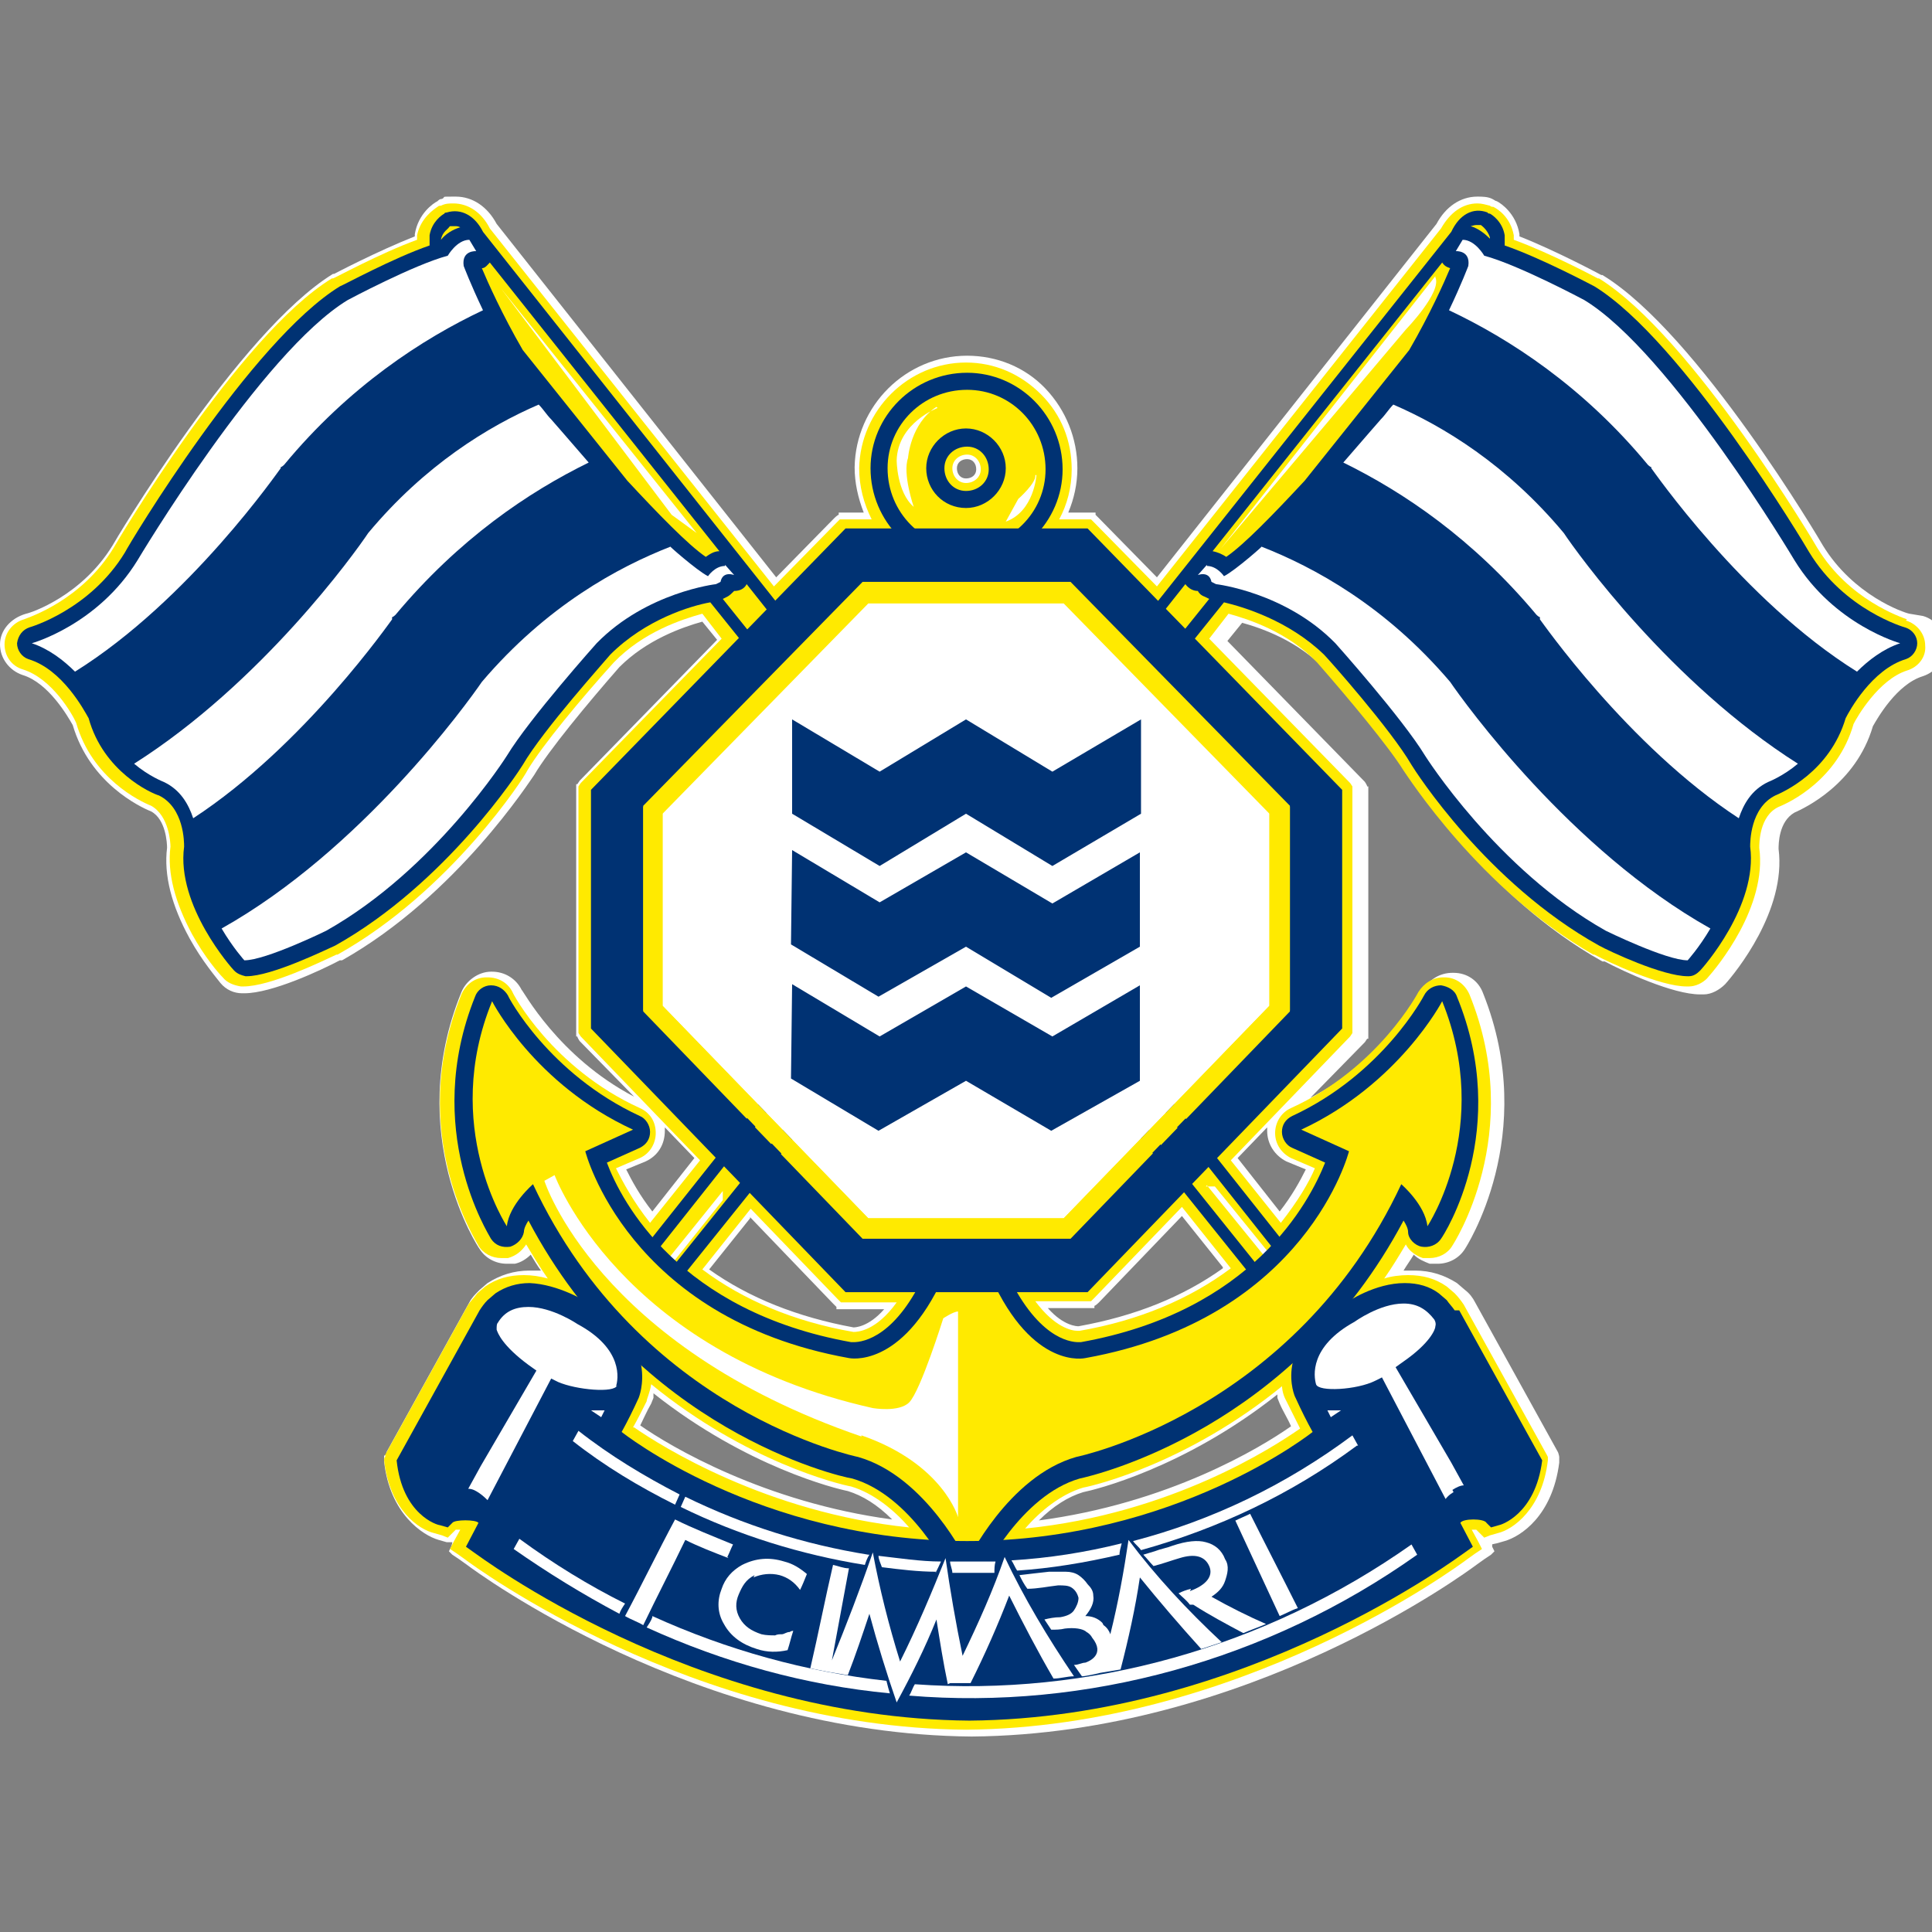 <svg width="170" height="170" viewBox="0 0 170 170" fill="none" xmlns="http://www.w3.org/2000/svg">
<rect x="0" y="0" width="170" height="170" fill="#808080" stroke="none"/>
<g clip-path="url(#clip0_6_2985)">
<path d="M168 54C167.5 53.9 163.1 52.4 160.4 48C160.3 47.8 149.4 29.3 141 24.2C141 24.2 141 24.2 140.9 24.2C140.9 24.2 137 22.1 133.7 20.8C133.7 20.8 133.7 20.7 133.7 20.6C133.4 18.8 132.1 17.9 131.7 17.7C131.6 17.7 131.5 17.6 131.3 17.5C130.9 17.3 130.4 17.3 130 17.3C128.5 17.3 127.2 18.2 126.4 19.7L101.8 50.8L96.7 45.6L96.4 45.3V45.1H94C94.5 43.9 94.8 42.6 94.8 41.2C94.8 38.6 93.8 36.1 92 34.2C90.2 32.3 87.7 31.3 85.1 31.3C79.7 31.3 75.3 35.7 75.2 41.1C75.2 42.5 75.5 43.8 76 45.1H73.8V45.3C73.7 45.3 73.4 45.6 73.4 45.6L68.3 50.8L43.7 19.7C42.9 18.2 41.6 17.3 40.1 17.3C38.6 17.3 39.3 17.3 38.9 17.5C38.7 17.5 38.6 17.6 38.5 17.7C38.1 17.9 36.8 18.8 36.5 20.6C36.5 20.6 36.5 20.7 36.5 20.8C33.2 22.1 29.4 24.1 29.4 24.1H29.3C21 29.2 10 47.8 9.9 48C7.2 52.4 2.8 53.9 2.3 54C0.9 54.4 0 55.5 0 56.7C0 57.9 0.8 59 2 59.4C4.3 60.1 6 63.1 6.4 63.8C7.9 68.9 12.3 71 13.3 71.4C14.6 72.1 14.7 74.2 14.7 74.6C14.4 77 15.1 79.7 16.7 82.6C17.8 84.6 19.1 86.1 19.4 86.5C19.9 87.1 20.6 87.4 21.3 87.4C21.3 87.4 21.4 87.4 21.5 87.4C23.9 87.4 28.2 85.4 29.9 84.5C29.9 84.5 30 84.5 30.1 84.5C40.2 78.8 46.7 68.6 47 68.2C48.3 66 51.7 61.9 54.5 58.7C56.9 56.3 60 55.2 61.8 54.7L63.1 56.3L51 68.7L50.8 69H50.7V91.2H50.8C50.8 91.3 51 91.6 51 91.6L55.8 96.5C49.1 93 46 87.1 45.9 87.1C45.4 86.1 44.4 85.5 43.3 85.5C42.2 85.5 43.3 85.5 43.2 85.5C42.1 85.5 41 86.3 40.6 87.3C35.5 99.8 42.1 109.8 42.2 109.9C42.7 110.7 43.6 111.2 44.6 111.2C45.6 111.2 45 111.2 45.3 111.2C45.8 111.1 46.3 110.8 46.7 110.4C47 110.9 47.3 111.4 47.6 111.8C47.2 111.8 46.9 111.8 46.6 111.8C45.2 111.8 44 112.2 42.9 112.9L42.2 113.5C41.8 113.9 41.5 114.2 41.3 114.6L34 127.8V128C33.9 128 33.8 128.1 33.8 128.1V128.3V128.6C34.3 133.2 37.2 135.1 38.6 135.5L39.3 135.7H39.8C39.8 135.8 39.7 136.1 39.7 136.1L39.5 136.5L39.8 136.8L40.4 137.2L41.1 137.7C41.9 138.3 61.2 152.6 85.5 152.8C109.8 152.6 129.1 138.3 129.9 137.7L130.6 137.2L131.2 136.8L131.5 136.5L131.3 136.1V135.9C131.2 135.9 131.7 135.8 131.7 135.8L132.4 135.6C133.8 135.2 136.6 133.4 137.2 128.7V128.4V128.2C137.2 128.1 137.1 127.8 137.1 127.8L129.8 114.6C129.6 114.2 129.3 113.8 128.9 113.5L128.2 112.9C127.1 112.2 125.9 111.8 124.5 111.8C124.2 111.8 123.8 111.8 123.5 111.8C123.8 111.3 124.1 110.9 124.4 110.4C124.8 110.8 125.3 111 125.8 111.2C126 111.2 126.2 111.2 126.5 111.2C127.5 111.2 128.4 110.7 128.9 109.9C128.9 109.9 135.5 99.9 130.5 87.4C130.1 86.3 129.1 85.6 127.9 85.6C127.9 85.6 127.9 85.6 127.8 85.6C126.7 85.6 125.7 86.2 125.2 87.2C125.2 87.2 122.1 93.1 115.3 96.6L120.1 91.7L120.3 91.4H120.4V69.2H120.3C120.3 69.1 120.1 68.8 120.1 68.8L108 56.4L109.3 54.8C111.1 55.3 114.2 56.4 116.6 58.9C119.4 62.1 122.9 66.2 124.1 68.3C124.4 68.7 130.8 78.9 141 84.6C141 84.6 141.1 84.6 141.2 84.6C142.9 85.5 147.2 87.5 149.6 87.5C152 87.5 149.8 87.5 149.9 87.5C150.6 87.5 151.3 87.1 151.8 86.6C152.7 85.6 157.2 80.1 156.5 74.7C156.5 74.3 156.5 72.3 157.9 71.5C158.8 71.1 163.3 69 164.8 63.9C165.2 63.2 166.9 60.2 169.2 59.5C170.4 59.1 171.2 58 171.2 56.8C171.2 55.6 170.3 54.5 169.2 54.2M66 107.1L73.3 114.7L73.6 115V115.2H77.8C76.4 116.8 75.2 116.8 75.1 116.8C70.2 115.9 65.9 114.2 62.4 111.7L66 107.2V107.1ZM56.8 102.2C57.9 101.7 58.5 100.7 58.5 99.5C58.5 99.4 58.5 99.3 58.5 99.2L61.1 101.9L57.4 106.6C56.3 105.2 55.6 103.9 55.1 102.9L56.8 102.2ZM56.3 125.5C56.6 124.9 56.9 124.2 57.3 123.5L57.5 123C57.5 122.9 57.5 122.8 57.5 122.6C65.7 129.1 73.6 131 74.6 131.2C75.9 131.6 77.2 132.4 78.5 133.7C67.3 132.2 59 127.3 56.3 125.4M85 42.1C84.5 42.1 84.2 41.7 84.2 41.2C84.2 40.7 84.6 40.4 85.1 40.4C85.6 40.4 85.9 40.8 85.9 41.3C85.9 41.8 85.5 42.1 85 42.1ZM91.4 133.8C92.7 132.5 94 131.7 95.3 131.3C96.3 131.1 104.2 129.2 112.4 122.7C112.4 122.8 112.4 122.9 112.4 123L112.6 123.5C112.9 124.2 113.3 124.8 113.6 125.5C110.9 127.4 102.8 132.3 91.3 133.8M111.5 99.2C111.5 99.3 111.5 99.4 111.5 99.5C111.5 100.7 112.2 101.7 113.2 102.2L114.9 102.9C114.4 103.9 113.7 105.2 112.6 106.6L108.9 101.9L111.5 99.2ZM107.6 111.6C104.1 114.1 99.9 115.8 94.9 116.7C94.8 116.7 93.6 116.7 92.2 115.1H96.3V114.9C96.4 114.9 96.7 114.6 96.7 114.6L104 107L107.6 111.5V111.6Z" fill="white"/>
<path d="M167.8 54.5C167.3 54.3 162.7 52.8 159.9 48.2C159.8 48 148.9 29.6 140.7 24.5C140.7 24.5 140.7 24.5 140.6 24.5C140.6 24.5 136.5 22.3 133.2 21.1C133.2 21 133.2 20.8 133.2 20.7C132.9 19.1 131.8 18.4 131.4 18.2C131.3 18.2 131.2 18.2 131.1 18.1C130.7 18 130.4 17.9 130 17.9C128.7 17.9 127.6 18.7 126.8 20.1L101.8 51.6L96.3 46L96 45.7H93.2C93.9 44.4 94.3 42.9 94.3 41.3C94.3 38.8 93.4 36.5 91.6 34.7C89.8 32.9 87.5 31.9 85 31.9C79.9 31.9 75.7 36.1 75.6 41.2C75.6 42.8 76 44.3 76.7 45.7H73.9L73.6 46L68.1 51.6L43.1 20.1C42.4 18.7 41.2 17.9 39.9 17.9C39.5 17.9 39.2 17.9 38.8 18.1C38.7 18.1 38.6 18.1 38.5 18.2C38.2 18.4 37 19.2 36.7 20.7C36.7 20.8 36.7 21 36.7 21.1C33.4 22.3 29.4 24.5 29.3 24.5C29.3 24.5 29.3 24.5 29.2 24.5C21 29.5 10.1 48 10 48.2C7.2 52.8 2.6 54.3 2.1 54.5C1.1 54.8 0.4 55.7 0.4 56.7C0.4 57.7 1 58.6 2 58.9C4.6 59.7 6.4 62.9 6.7 63.6C8.1 68.5 12.3 70.5 13.3 70.9C14.9 71.8 15 74.2 15 74.5C14.7 76.8 15.4 79.4 16.9 82.2C18 84.2 19.2 85.6 19.6 86C20 86.5 20.6 86.7 21.2 86.8C21.2 86.8 21.3 86.8 21.4 86.8C23.8 86.8 28.3 84.6 29.6 84C29.6 84 29.6 84 29.7 84C39.7 78.4 46.2 68.3 46.4 67.8C47.7 65.6 51.2 61.4 54 58.3C56.6 55.6 60 54.5 61.8 54L63.5 56.2L51.1 68.9L50.9 69.2V90.9L51.1 91.2L61.6 102.1L57.2 107.6C55.7 105.7 54.8 104 54.2 102.8L56.3 101.9C57.2 101.5 57.7 100.6 57.7 99.7C57.7 98.7 57.2 97.9 56.3 97.5C48.6 94 45.1 87.4 45.1 87.3C44.7 86.5 43.9 86 42.9 86C41.9 86 42.9 86 42.8 86C41.8 86 41 86.6 40.6 87.5C35.6 99.8 42.1 109.5 42.1 109.6C42.5 110.3 43.3 110.7 44.1 110.7C44.9 110.7 44.5 110.7 44.7 110.7C45.4 110.5 45.9 110.1 46.3 109.5C46.9 110.5 47.5 111.5 48.2 112.5C47.5 112.3 46.8 112.2 46.1 112.2C44.8 112.2 43.7 112.5 42.7 113.2L42 113.8C41.7 114.2 41.4 114.5 41.2 114.8L33.9 128V128.2C33.8 128.2 33.8 128.5 33.8 128.5C34.3 132.9 36.9 134.6 38.2 134.9L38.9 135.1L39.4 135.3L39.8 134.9L40.1 134.6C40.1 134.6 40.3 134.6 40.5 134.6L39.9 135.7L39.6 136.3L40.2 136.7L40.9 137.2C41.7 137.8 60.9 152 85 152.2C109.1 152 128.3 137.8 129.1 137.2L129.8 136.7L130.4 136.3L130.1 135.7L129.5 134.6C129.7 134.6 129.8 134.6 129.9 134.6L130.2 134.9L130.6 135.3L131.1 135.1L131.8 134.9C133.1 134.6 135.7 132.8 136.2 128.5V128.2L136.1 128L128.8 114.8C128.6 114.5 128.3 114.1 128 113.8L127.3 113.2C126.3 112.5 125.2 112.2 123.9 112.2C123.2 112.2 122.4 112.3 121.8 112.5C122.5 111.5 123.1 110.5 123.7 109.5C124 110.1 124.6 110.5 125.2 110.7C125.4 110.7 125.6 110.7 125.8 110.7C126.6 110.7 127.4 110.3 127.8 109.6C127.8 109.6 134.3 99.8 129.3 87.5C128.9 86.6 128.1 86 127.1 86C127.1 86 127.1 86 127 86C126.1 86 125.3 86.5 124.8 87.3C124.8 87.3 121.3 94 113.6 97.5C112.7 97.9 112.2 98.8 112.2 99.7C112.2 100.7 112.8 101.5 113.6 101.9L115.7 102.8C115.2 104 114.2 105.7 112.7 107.6L108.3 102.1L118.8 91.2L119 90.9V69.2L118.8 68.9L106.4 56.2L108.1 54C109.9 54.5 113.3 55.6 115.9 58.3C118.7 61.5 122.2 65.7 123.5 67.8C123.8 68.2 130.2 78.3 140.2 84C140.2 84 140.2 84 140.3 84C141.6 84.7 146.1 86.8 148.4 86.8C150.7 86.8 148.5 86.8 148.6 86.8C149.2 86.8 149.8 86.5 150.2 86.1C151.1 85.1 155.5 79.8 154.8 74.6C154.8 74.2 154.8 71.8 156.5 71C157.5 70.6 161.7 68.6 163.1 63.7C163.4 63.1 165.3 59.8 167.8 59C168.8 58.7 169.5 57.8 169.4 56.8C169.4 55.8 168.7 54.9 167.7 54.6M66 106.3L73.7 114.3L74 114.6H78.9C77.1 117.1 75.5 117.2 75.1 117.2C69.9 116.3 65.4 114.4 61.8 111.7L66.1 106.3H66ZM55.7 125.6C56.1 124.9 56.5 124.1 56.9 123.3C56.9 123.1 57.2 122.5 57.3 121.8C65.6 128.6 73.8 130.6 74.9 130.8C76.9 131.4 78.7 132.9 80 134.4C67.4 133.1 58.1 127.2 55.8 125.6M85 42.5C84.3 42.5 83.8 41.9 83.8 41.2C83.8 40.5 84.4 40 85.1 40C85.8 40 86.3 40.6 86.3 41.3C86.3 42 85.7 42.5 85 42.5ZM112.8 121.8C112.8 122.6 113.1 123.1 113.2 123.3C113.6 124.1 114 124.9 114.4 125.7C112.1 127.3 103.1 133.2 90.2 134.5C91.5 133 93.3 131.5 95.3 130.9C96.4 130.7 104.6 128.7 112.9 121.9M108.3 111.6C104.7 114.3 100.2 116.2 95 117.1C95 117.1 94.9 117.1 94.8 117.1C94.3 117.1 92.8 116.8 91.1 114.5H96L96.3 114.2L104 106.2L108.3 111.6Z" fill="#FFEA00"/>
<path d="M46.6 123.1C46.6 123.4 46.6 124.2 47.2 124.8C47.6 125.2 48 125.4 48.5 125.4C49.3 125.4 49.8 124.9 50 124.8C50 124.8 50.1 124.7 50.2 124.6L107.7 53C109.4 53.4 113.4 54.6 116.5 57.6C116.9 58 122.4 64.2 124.2 67.3C124.5 67.8 130.8 77.7 140.7 83.2C141.6 83.7 146.3 85.9 148.5 85.9C148.5 85.9 148.5 85.9 148.6 85.9C149 85.9 149.3 85.7 149.6 85.4C149.8 85.2 154.7 79.7 154 74.5C154 74.1 154 71.1 156.2 70C156.9 69.7 161 67.9 162.4 63.2C162.7 62.6 164.7 58.9 167.7 58C168.3 57.8 168.7 57.2 168.7 56.6C168.7 56 168.3 55.4 167.6 55.2C167.6 55.2 162.3 53.7 159.2 48.6C158.8 47.9 148.1 30 140.3 25.2C140.1 25.1 135.6 22.7 132.4 21.6C132.4 21.3 132.4 21 132.4 20.7C132.2 19.5 131.3 18.9 131.1 18.8C131.1 18.8 130.9 18.8 130.9 18.7C129.6 18.2 128.4 18.9 127.7 20.4L46.9 122.1C46.7 122.4 46.5 122.8 46.5 123.2" fill="#003273"/>
<path d="M127.6 23.6C127.1 24.8 125.8 27.7 124 30.8L114.8 42.3C112.1 45.2 109.5 47.9 107.9 49C107.6 48.8 107.2 48.6 106.7 48.5L126.9 23.1C127.1 23.4 127.3 23.5 127.6 23.6Z" fill="#FFEA00"/>
<path d="M131.1 21C130.7 20.6 130.1 20.1 129.4 19.9C129.5 19.9 129.7 19.8 129.9 19.8C130 19.8 130.2 19.8 130.3 19.8C130.3 19.8 130.9 20.2 131.1 20.9" fill="#FFEA00"/>
<path d="M47.7 123.1C47.7 123 47.7 122.8 47.8 122.7L104.3 51.4C104.6 51.8 105 52 105.4 52C105.5 52.2 105.7 52.4 106 52.5L106.4 52.7L49.2 123.9C49.2 123.9 48.9 124.2 48.5 124.2C48.3 124.2 48.1 124.2 48 124C47.7 123.7 47.7 123.3 47.7 123.1Z" fill="#FFEA00"/>
<path d="M126.3 24.3L107.4 48.3L123.7 29C123.7 29 126.9 25.7 126.3 24.4" fill="white"/>
<path d="M145.3 41.3V41.1C145.2 41.1 145 40.9 145 40.9C139.3 34 132.8 29.8 127.5 27.3C128.6 25 129.2 23.4 129.2 23.4C129.4 22 128.1 22.1 128.1 22.1L128.7 21.1C129.8 21.1 130.6 22.5 130.6 22.5C133.6 23.3 139.4 26.4 139.4 26.4C147 31 157.9 49.3 157.9 49.3C161.4 55 167.2 56.6 167.2 56.6C165.7 57.1 164.4 58.1 163.4 59.1C153.3 52.8 145.4 41.3 145.3 41.2" fill="white"/>
<path d="M135.5 54.5V54.3C135.4 54.3 135.2 54.1 135.2 54.1C129.6 47.4 123.5 43.3 118.2 40.7C120.1 38.5 121.5 36.9 121.5 36.9C121.9 36.5 122.2 36 122.6 35.6C127 37.5 132.6 40.9 137.6 46.9C138.8 48.7 147 60.1 158.2 67.2C156.9 68.3 155.6 68.8 155.6 68.8C154.1 69.5 153.4 70.8 153 72C143.2 65.6 135.6 54.6 135.5 54.5Z" fill="white"/>
<path d="M106.2 49.8C107.1 49.8 107.7 50.7 107.7 50.7C108.7 50.2 111.4 47.8 111 48.1C115.6 49.9 121.9 53.3 127.6 60C128.9 61.9 138.2 74.8 150.5 81.7C149.5 83.4 148.5 84.5 148.5 84.5C146.6 84.5 141.3 81.9 141.3 81.9C131.7 76.5 125.4 66.5 125.4 66.5C123.4 63.2 117.5 56.6 117.5 56.6C113.1 52.1 107 51.4 107 51.4L106.6 51.2C106.4 50.2 105.4 50.6 105.4 50.6L106.2 49.7V49.8Z" fill="white"/>
<path d="M63.6 104.8L48.3 123.8L49.6 123.1L63.6 105.6V104.8Z" fill="white"/>
<path d="M123.1 122.1L42.5 20.4C41.8 19 40.6 18.3 39.3 18.7C39.3 18.7 39.1 18.7 39.1 18.8C38.9 18.9 38 19.5 37.8 20.7C37.8 21 37.8 21.3 37.8 21.6C34.6 22.7 30.2 25.1 29.9 25.2C22.1 30 11.4 47.8 11 48.6C7.9 53.7 2.6 55.2 2.6 55.2C2 55.4 1.6 55.9 1.5 56.6C1.5 57.2 1.9 57.8 2.5 58C5.5 58.9 7.4 62.5 7.8 63.2C9.1 67.9 13.3 69.8 14 70C16.2 71.1 16.2 74.1 16.2 74.5C15.5 79.7 20.4 85.2 20.6 85.4C20.9 85.7 21.2 85.8 21.6 85.9C21.6 85.9 21.6 85.9 21.7 85.9C23.9 85.9 28.6 83.6 29.5 83.2C39.3 77.7 45.7 67.8 46 67.3C47.8 64.2 53.3 58.1 53.7 57.6C56.8 54.5 60.8 53.3 62.5 53L120 124.6C120 124.6 120.1 124.7 120.2 124.8C120.4 125 120.9 125.4 121.7 125.4C122.2 125.4 122.7 125.2 123 124.8C123.6 124.2 123.6 123.3 123.6 123.1C123.6 122.7 123.5 122.3 123.2 122" fill="#003273"/>
<path d="M43.1 23.1L63.3 48.5C62.8 48.5 62.4 48.8 62.1 49C60.5 47.9 57.9 45.2 55.2 42.3L46 30.8C44.2 27.7 42.9 24.8 42.4 23.6C42.7 23.6 42.9 23.3 43.1 23.1Z" fill="#FFEA00"/>
<path d="M39.6 19.9C39.7 19.9 39.8 19.9 40 19.9C40.2 19.9 40.3 19.9 40.5 20C39.8 20.2 39.2 20.6 38.8 21.1C38.9 20.4 39.5 20.1 39.5 20" fill="#FFEA00"/>
<path d="M122 124.1C121.9 124.2 121.7 124.3 121.5 124.3C121.1 124.3 120.9 124.1 120.8 124L63.6 52.7L64 52.5C64.2 52.4 64.4 52.2 64.6 52C65.1 52 65.5 51.8 65.7 51.4L122.2 122.7C122.2 122.8 122.3 122.9 122.3 123.1C122.3 123.4 122.3 123.8 122 124" fill="#FFEA00"/>
<path d="M24.7 41.3V41.1C24.8 41.1 25 40.9 25 40.9C30.7 34 37.2 29.8 42.5 27.3C41.4 25 40.8 23.4 40.8 23.4C40.6 22 41.9 22.1 41.9 22.1L41.3 21.1C40.2 21.1 39.4 22.5 39.4 22.5C36.4 23.3 30.6 26.4 30.6 26.4C23 31 12.1 49.3 12.1 49.3C8.6 55 2.8 56.6 2.8 56.6C4.3 57.1 5.6 58.1 6.6 59.1C16.7 52.8 24.6 41.3 24.7 41.2" fill="white"/>
<path d="M34.5 54.5V54.3C34.6 54.3 34.8 54.1 34.8 54.1C40.4 47.4 46.5 43.3 51.8 40.7C49.9 38.5 48.5 36.9 48.5 36.9C48.1 36.5 47.8 36 47.4 35.6C43 37.5 37.4 40.9 32.4 46.9C31.2 48.7 23 60.1 11.8 67.2C13.1 68.3 14.4 68.8 14.4 68.8C15.9 69.5 16.6 70.8 17 72C26.8 65.6 34.4 54.6 34.5 54.5Z" fill="white"/>
<path d="M63.8 49.8C62.9 49.8 62.3 50.7 62.3 50.7C61.3 50.2 58.6 47.8 59 48.1C54.4 49.9 48.1 53.3 42.4 60C41.1 61.9 31.8 74.8 19.5 81.7C20.5 83.4 21.5 84.5 21.5 84.5C23.4 84.5 28.7 81.9 28.7 81.9C38.3 76.5 44.6 66.5 44.6 66.5C46.6 63.2 52.5 56.6 52.5 56.6C56.9 52.1 63 51.4 63 51.4L63.4 51.2C63.6 50.2 64.6 50.6 64.6 50.6L63.8 49.7V49.8Z" fill="white"/>
<path d="M44.1 25.4L61.3 46.9L59.1 45.3L44.1 25.4Z" fill="white"/>
<path d="M106.2 104.3L120.5 121.9C120.5 121.9 121.3 122.8 121.6 122.5L106.9 104.4H106.1L106.2 104.3Z" fill="white"/>
<path d="M128.2 87.7C128 87.1 127.4 86.8 126.8 86.7C126.2 86.7 125.6 87 125.3 87.6C125.3 87.6 121.7 94.5 113.7 98.2C113.1 98.5 112.8 99 112.8 99.6C112.8 100.2 113.2 100.8 113.7 101L116.6 102.3C115.2 105.8 110.2 115.4 95.1 118.1C95.1 118.1 95 118.1 94.9 118.1C94.1 118.1 91.2 117.7 88.5 111.8C88.3 111.3 87.8 110.9 87.2 110.9H85.2C85.2 110.8 85.2 110.8 85.1 110.8H85H84.9C84.9 110.8 84.9 110.8 84.8 110.8H82.8C82.2 111 81.7 111.3 81.5 111.8C78.9 117.6 76 118.1 75.1 118.1H74.9C59.8 115.4 54.7 105.8 53.4 102.3L56.3 101C56.9 100.7 57.2 100.2 57.2 99.6C57.2 99 56.8 98.4 56.3 98.2C48.3 94.5 44.7 87.7 44.7 87.6C44.4 87.1 43.9 86.7 43.2 86.7C42.6 86.7 42 87.1 41.8 87.7C37.1 99.4 43 108.6 43.2 109C43.6 109.6 44.2 109.8 44.9 109.7C45.5 109.5 46 109 46.1 108.4C46.1 108.1 46.3 107.7 46.5 107.4C56.2 125.8 73.7 129.9 75 130.1C80.2 131.6 83.5 138.3 83.5 138.4C83.8 139 84.4 139.3 85 139.3C85.6 139.3 86.3 138.9 86.5 138.4C86.5 138.4 89.8 131.6 95 130.1C96.4 129.8 113.8 125.7 123.5 107.4C123.7 107.7 123.9 108.1 123.9 108.4C123.9 109 124.5 109.6 125.1 109.7C125.7 109.8 126.4 109.6 126.8 109C127.1 108.6 133 99.4 128.2 87.7Z" fill="#003273"/>
<path d="M85 112.3H85.2L87.2 112.4C90.9 120.6 95.5 119.5 95.5 119.5C115 116 118.7 101.3 118.7 101.3L114.5 99.4C123.1 95.4 126.9 88.1 126.9 88.1C131.4 99.2 125.6 107.9 125.6 107.9C125.4 106 123.3 104.2 123.3 104.2C113.9 124.3 94.7 128.2 94.7 128.2C88.7 129.9 85.1 137.4 85.1 137.4C85.1 137.4 81.5 129.9 75.5 128.2C75.5 128.2 56.3 124.3 46.9 104.2C46.9 104.2 44.8 106 44.6 107.9C44.6 107.9 38.8 99.1 43.3 88.1C43.3 88.1 47 95.4 55.7 99.4L51.5 101.3C51.5 101.3 55.2 116 74.7 119.5C74.7 119.5 79.3 120.5 83 112.4H85C85 112.3 85.1 112.3 85.1 112.3H85Z" fill="#FFEA00"/>
<path d="M75.8 126.3C83 128.8 84.3 133.5 84.3 133.5V115.4C83.9 115.4 83 116 83 116C83 116 81 122.4 80 123.4C79.1 124.3 76.8 123.9 76.8 123.9C54.5 118.9 48.8 103.4 48.8 103.4L47.9 103.9C47.9 103.9 52.5 118.4 75.8 126.4" fill="white"/>
<path d="M85.1 32.8C80.4 32.8 76.6 36.6 76.6 41.2C76.6 45.9 80.4 49.7 85 49.7C89.7 49.7 93.5 45.9 93.5 41.3C93.5 36.6 89.7 32.8 85.1 32.8ZM85 43.2C83.9 43.2 83.1 42.3 83.1 41.2C83.1 40.1 84 39.3 85.1 39.3C86.2 39.3 87 40.2 87 41.3C87 42.4 86.1 43.2 85 43.2Z" fill="#003273"/>
<path d="M85 48.2C81.2 48.2 78.1 45.1 78.1 41.2C78.1 37.4 81.2 34.3 85.1 34.3C88.9 34.3 92 37.4 92 41.3C92 45.1 88.9 48.2 85 48.2ZM85 37.7C83.1 37.7 81.5 39.3 81.5 41.2C81.5 43.1 83 44.7 85 44.7C86.9 44.7 88.5 43.1 88.5 41.2C88.5 39.3 86.9 37.7 85 37.7Z" fill="#FFEA00"/>
<path d="M82.5 35.9C82.5 35.9 79 37.2 78.9 40.5C78.9 40.5 78.9 43.3 80.4 44.6C80.4 44.6 79.4 41.7 79.9 40.3C79.9 40.3 80.1 37.3 82.4 35.8" fill="white"/>
<path d="M91.2 41.8C91.2 41.8 91 45 88.5 45.9L89.6 43.9C89.6 43.9 91.2 42.5 91.1 41.8" fill="white"/>
<path d="M111.7 88.5L93.6 107.2H76.4L58.3 88.5V71.5L76.4 53H93.6L111.7 71.5V88.5Z" fill="white"/>
<path d="M95.7 46.5H74.4L52 69.5V90.5L74.4 113.7H95.7L118.1 90.5V69.5L95.7 46.5ZM113.5 89L94.2 109H75.9L56.6 89V71L75.9 51.3H94.2L113.5 71V89Z" fill="#003273"/>
<path d="M85 75L77.4 79.4L69.7 74.8L69.6 83.1L77.3 87.7L85 83.3L92.5 87.8L100.3 83.3V75L92.6 79.5L85 75Z" fill="#003273"/>
<path d="M85 86.8L77.4 91.2L69.7 86.6L69.6 94.9L77.3 99.5L85 95.1L92.5 99.5L100.3 95.1V86.7L92.6 91.2L85 86.8Z" fill="#003273"/>
<path d="M92.6 67.9L85 63.3L77.4 67.9L69.7 63.3V71.6L77.4 76.2L85 71.6L92.6 76.2L100.4 71.6V63.3L92.6 67.9Z" fill="#003273"/>
<path d="M94.2 51.2H75.9L56.6 70.9V88.9L75.9 108.9H94.2L113.5 88.9V70.9L94.2 51.2ZM111.7 88.5L93.6 107.2H76.4L58.3 88.5V71.6L76.4 53.1H93.6L111.7 71.6V88.5Z" fill="#FFEA00"/>
<path d="M128 115.3C127.8 115 127.5 114.7 127.3 114.4L126.6 113.8C125.8 113.2 124.8 112.9 123.6 112.9C121 112.9 118.6 114.5 118.2 114.8C111.9 118.2 113.9 122.9 114 123C114.5 124.1 115 125.1 115.5 126C115.5 126 103.5 135.6 85.1 135.6C66.7 135.6 54.7 126 54.7 126C55.2 125.1 55.7 124.1 56.2 123C56.2 123 58.2 118.2 52 114.8C51.6 114.5 49.1 113 46.6 112.9C45.5 112.9 44.5 113.2 43.6 113.8L42.9 114.4C42.6 114.7 42.4 115 42.2 115.3L34.9 128.5C35.4 133.3 38.5 134.2 38.7 134.2L39.4 134.4L39.8 134C40 133.7 41.9 133.7 42.1 134L41 136.1L41.7 136.6C41.9 136.7 60.9 151.2 85.3 151.4C109.7 151.2 128.7 136.7 128.9 136.6L129.6 136.1L128.5 134C128.7 133.6 130.6 133.6 130.8 134L131.2 134.4L131.9 134.2C132 134.2 135.1 133.3 135.7 128.5L128.4 115.3H128Z" fill="#003273"/>
<path d="M66.3 138.8C67 138.5 67.8 138.4 68.6 138.6C69.3 138.8 69.9 139.2 70.4 139.9C70.6 139.5 70.8 139 71 138.5C70.4 138 69.8 137.6 69 137.4C67.7 137 66.5 137.1 65.3 137.7C64.4 138.2 63.8 138.9 63.5 139.8C63.1 140.8 63.1 141.9 63.7 142.9C64.3 144 65.3 144.7 66.6 145.1C67.5 145.4 68.4 145.4 69.3 145.2C69.5 144.6 69.6 144.1 69.8 143.5C69.8 143.5 69.6 143.5 69.5 143.6C69.2 143.6 69 143.8 68.8 143.8C68.6 143.8 68.4 143.8 68.2 143.9C67.9 143.9 67.4 143.9 67 143.8C66.1 143.5 65.5 143.1 65.1 142.4C64.7 141.7 64.7 141 65 140.3C65.3 139.6 65.6 139 66.4 138.6" fill="white"/>
<path d="M124.2 135.9C111.3 145 95.8 149.3 80.5 148.2C80.3 148.5 80.2 148.9 80 149.2C95.6 150.5 111.6 146.1 124.7 136.8L124.2 135.9Z" fill="white"/>
<path d="M57.4 142.3C57.3 142.6 57.1 142.9 56.9 143.2C63.7 146.3 70.9 148.3 78.3 149C78.2 148.7 78.1 148.3 78 147.9C70.9 147.1 64 145.2 57.4 142.2" fill="white"/>
<path d="M45.7 135.4L45.2 136.3C48.2 138.4 51.3 140.3 54.5 142C54.6 141.7 54.8 141.4 55 141.1C51.8 139.5 48.7 137.6 45.7 135.4Z" fill="white"/>
<path d="M119.5 127.2L119 126.3C113.1 130.7 106.6 133.8 99.7 135.6C99.9 135.9 100.2 136.1 100.4 136.4C107.2 134.5 113.6 131.5 119.4 127.2" fill="white"/>
<path d="M98.5 136.9C98.5 136.5 98.6 136.2 98.7 135.8C95.5 136.6 92.3 137.1 89 137.3C89.2 137.6 89.3 137.9 89.5 138.2C92.5 138 95.5 137.5 98.5 136.8" fill="white"/>
<path d="M82.3 138.4C82.5 138.1 82.6 137.8 82.8 137.4C81 137.4 79.1 137.1 77.3 136.9C77.3 137.2 77.5 137.6 77.6 137.9C79.2 138.1 80.8 138.3 82.4 138.3" fill="white"/>
<path d="M87.5 138.4C87.5 138.1 87.5 137.7 87.6 137.4C86.3 137.4 84.9 137.4 83.6 137.4C83.6 137.7 83.8 138.1 83.8 138.4C85 138.4 86.2 138.4 87.4 138.4" fill="white"/>
<path d="M104.8 139.8C104.4 139.9 104.1 140 103.7 140.2C104 140.5 104.4 140.8 104.7 141.2C104.7 141.2 104.9 141.2 105 141.2C106.4 142.1 107.9 142.9 109.4 143.7C110.1 143.4 110.7 143.2 111.4 142.9C109.8 142.2 108.2 141.4 106.6 140.5C107.2 140.1 107.6 139.7 107.8 139.1C108 138.5 108.2 137.8 107.8 137.2C107.5 136.4 106.9 135.9 106.1 135.7C105.4 135.5 104.4 135.6 103.2 136C102.7 136.2 102.1 136.3 101.6 136.5C101.3 136.6 100.9 136.7 100.6 136.8C100.9 137.1 101.2 137.5 101.5 137.8C102.3 137.6 103.1 137.3 103.8 137.1C105.1 136.7 106 136.9 106.4 137.8C106.8 138.7 106.1 139.5 104.7 140" fill="white"/>
<path d="M114.2 141.5C112.8 138.7 111.4 136 110 133.2C109.6 133.4 109.1 133.6 108.7 133.8C110 136.6 111.3 139.4 112.6 142.2C113.1 142 113.6 141.7 114.2 141.5Z" fill="white"/>
<path d="M83.6 148.1C84.2 148.1 84.8 148.1 85.4 148.1C86.7 145.5 87.8 143 88.8 140.4C90 142.8 91.3 145.3 92.7 147.7C93.3 147.7 93.9 147.5 94.5 147.5C92.2 144.1 90.1 140.6 88.4 137C87.4 139.9 86.1 142.8 84.7 145.7C84.1 142.8 83.6 139.9 83.2 137.1C82 140.1 80.7 143.2 79.2 146.2C78.2 143 77.4 139.8 76.8 136.6C75.7 139.8 74.5 142.9 73.2 146.1C73.7 143.4 74.2 140.7 74.7 138C74.2 138 73.8 137.8 73.3 137.7C72.6 140.7 72 143.8 71.3 146.8C71.8 146.9 72.3 147 72.8 147.1C73.4 147.2 74 147.3 74.6 147.4C75.3 145.6 75.9 143.8 76.5 142C77.2 144.6 78 147.2 78.9 149.8C80.2 147.4 81.4 145 82.4 142.5C82.7 144.4 83 146.3 83.4 148.2" fill="white"/>
<path d="M97 142.8C96.6 142.4 96.1 142.2 95.5 142.2C96 141.6 96.3 141 96.2 140.4C96.2 140 96 139.7 95.7 139.4C95.5 139.1 95.2 138.8 94.9 138.6C94.6 138.4 94.2 138.3 93.8 138.3C93.4 138.3 92.9 138.3 92.3 138.3C91.4 138.4 90.5 138.5 89.7 138.6C89.9 139 90.1 139.4 90.4 139.8C91.3 139.8 92.2 139.6 93.1 139.5C93.6 139.5 94 139.5 94.3 139.7C94.6 139.9 94.8 140.2 94.9 140.6C94.9 141 94.7 141.4 94.5 141.7C94.3 142 93.9 142.2 93.3 142.3C92.8 142.3 92.3 142.4 91.9 142.5C92.1 142.8 92.3 143.1 92.5 143.4C92.9 143.4 93.3 143.4 93.7 143.3C94.5 143.2 95.3 143.3 95.6 143.6C95.8 143.7 96 143.9 96.1 144.1C97.3 145.6 95.8 146.2 95.5 146.3C95.2 146.3 94.9 146.5 94.5 146.5L95.2 147.5C95.5 147.5 96.4 147.3 96.8 147.2C97.4 147.1 98 147 98.6 146.9C99.3 144.2 99.9 141.5 100.3 138.8C102 140.9 103.8 143 105.7 145.1C106.3 144.9 106.9 144.7 107.5 144.5C104.5 141.7 101.7 138.7 99.3 135.5C98.9 138.2 98.4 141 97.7 143.8C97.6 143.5 97.4 143.2 97.1 143" fill="white"/>
<path d="M64 137C64.2 136.6 64.3 136.3 64.5 135.9C62.8 135.2 61 134.5 59.4 133.7C57.9 136.5 56.5 139.4 55 142.2C55.5 142.5 56.1 142.7 56.6 143C57.8 140.5 59.1 138 60.3 135.5C61.5 136.1 62.8 136.6 64.1 137.1" fill="white"/>
<path d="M59.8 131.5C56.7 129.9 53.7 128.1 50.9 125.9L50.4 126.8C53.2 129 56.2 130.8 59.4 132.4L59.8 131.5Z" fill="white"/>
<path d="M76.4 136.8C70.8 135.9 65.4 134.2 60.3 131.7L59.9 132.6C65 135.1 70.5 136.8 76.1 137.7C76.2 137.4 76.3 137.1 76.5 136.8" fill="white"/>
<path d="M52.9 124.7C52.6 124.5 52.3 124.3 52 124.1C52.2 124.1 52.5 124.1 52.7 124.1C52.9 124.1 53 124.1 53.2 124.1C53.1 124.3 53 124.5 52.9 124.7Z" fill="white"/>
<path d="M54.3 121.9C54.1 122.6 50.7 122.3 49.1 121.6L48.5 121.3L42.9 132C42.5 131.6 42.2 131.4 42.2 131.4C41.9 131.2 41.6 131 41.2 131L42.3 129L47.2 120.6L46.5 120.1C44.2 118.4 43.8 117.3 43.7 117C43.7 116.7 43.7 116.5 43.8 116.4C44.4 115.4 45.3 115 46.5 115C48.6 115 50.8 116.5 50.8 116.5C54.9 118.7 54.4 121.4 54.2 122" fill="white"/>
<path d="M117.1 124.7C117 124.5 116.9 124.3 116.8 124.1C117 124.1 117.1 124.1 117.3 124.1C117.5 124.1 117.8 124.1 118 124.1C117.7 124.3 117.4 124.5 117.1 124.7Z" fill="white"/>
<path d="M127.9 131.3C127.9 131.3 127.5 131.5 127.2 131.9L121.6 121.2L121 121.5C119.4 122.3 116 122.5 115.8 121.8C115.6 121.1 115.2 118.5 119.2 116.3C119.2 116.3 121.4 114.7 123.5 114.7C124.7 114.7 125.5 115.2 126.2 116.1C126.2 116.1 126.4 116.4 126.3 116.7C126.3 117 125.8 118.2 123.5 119.8L122.8 120.3L127.7 128.7L128.8 130.7C128.5 130.7 128.1 130.9 127.8 131.1" fill="white"/>
</g>
<defs>
<clipPath id="clip0_6_2985">
<rect width="170" height="170" fill="white"/>
</clipPath>
</defs>
</svg>
